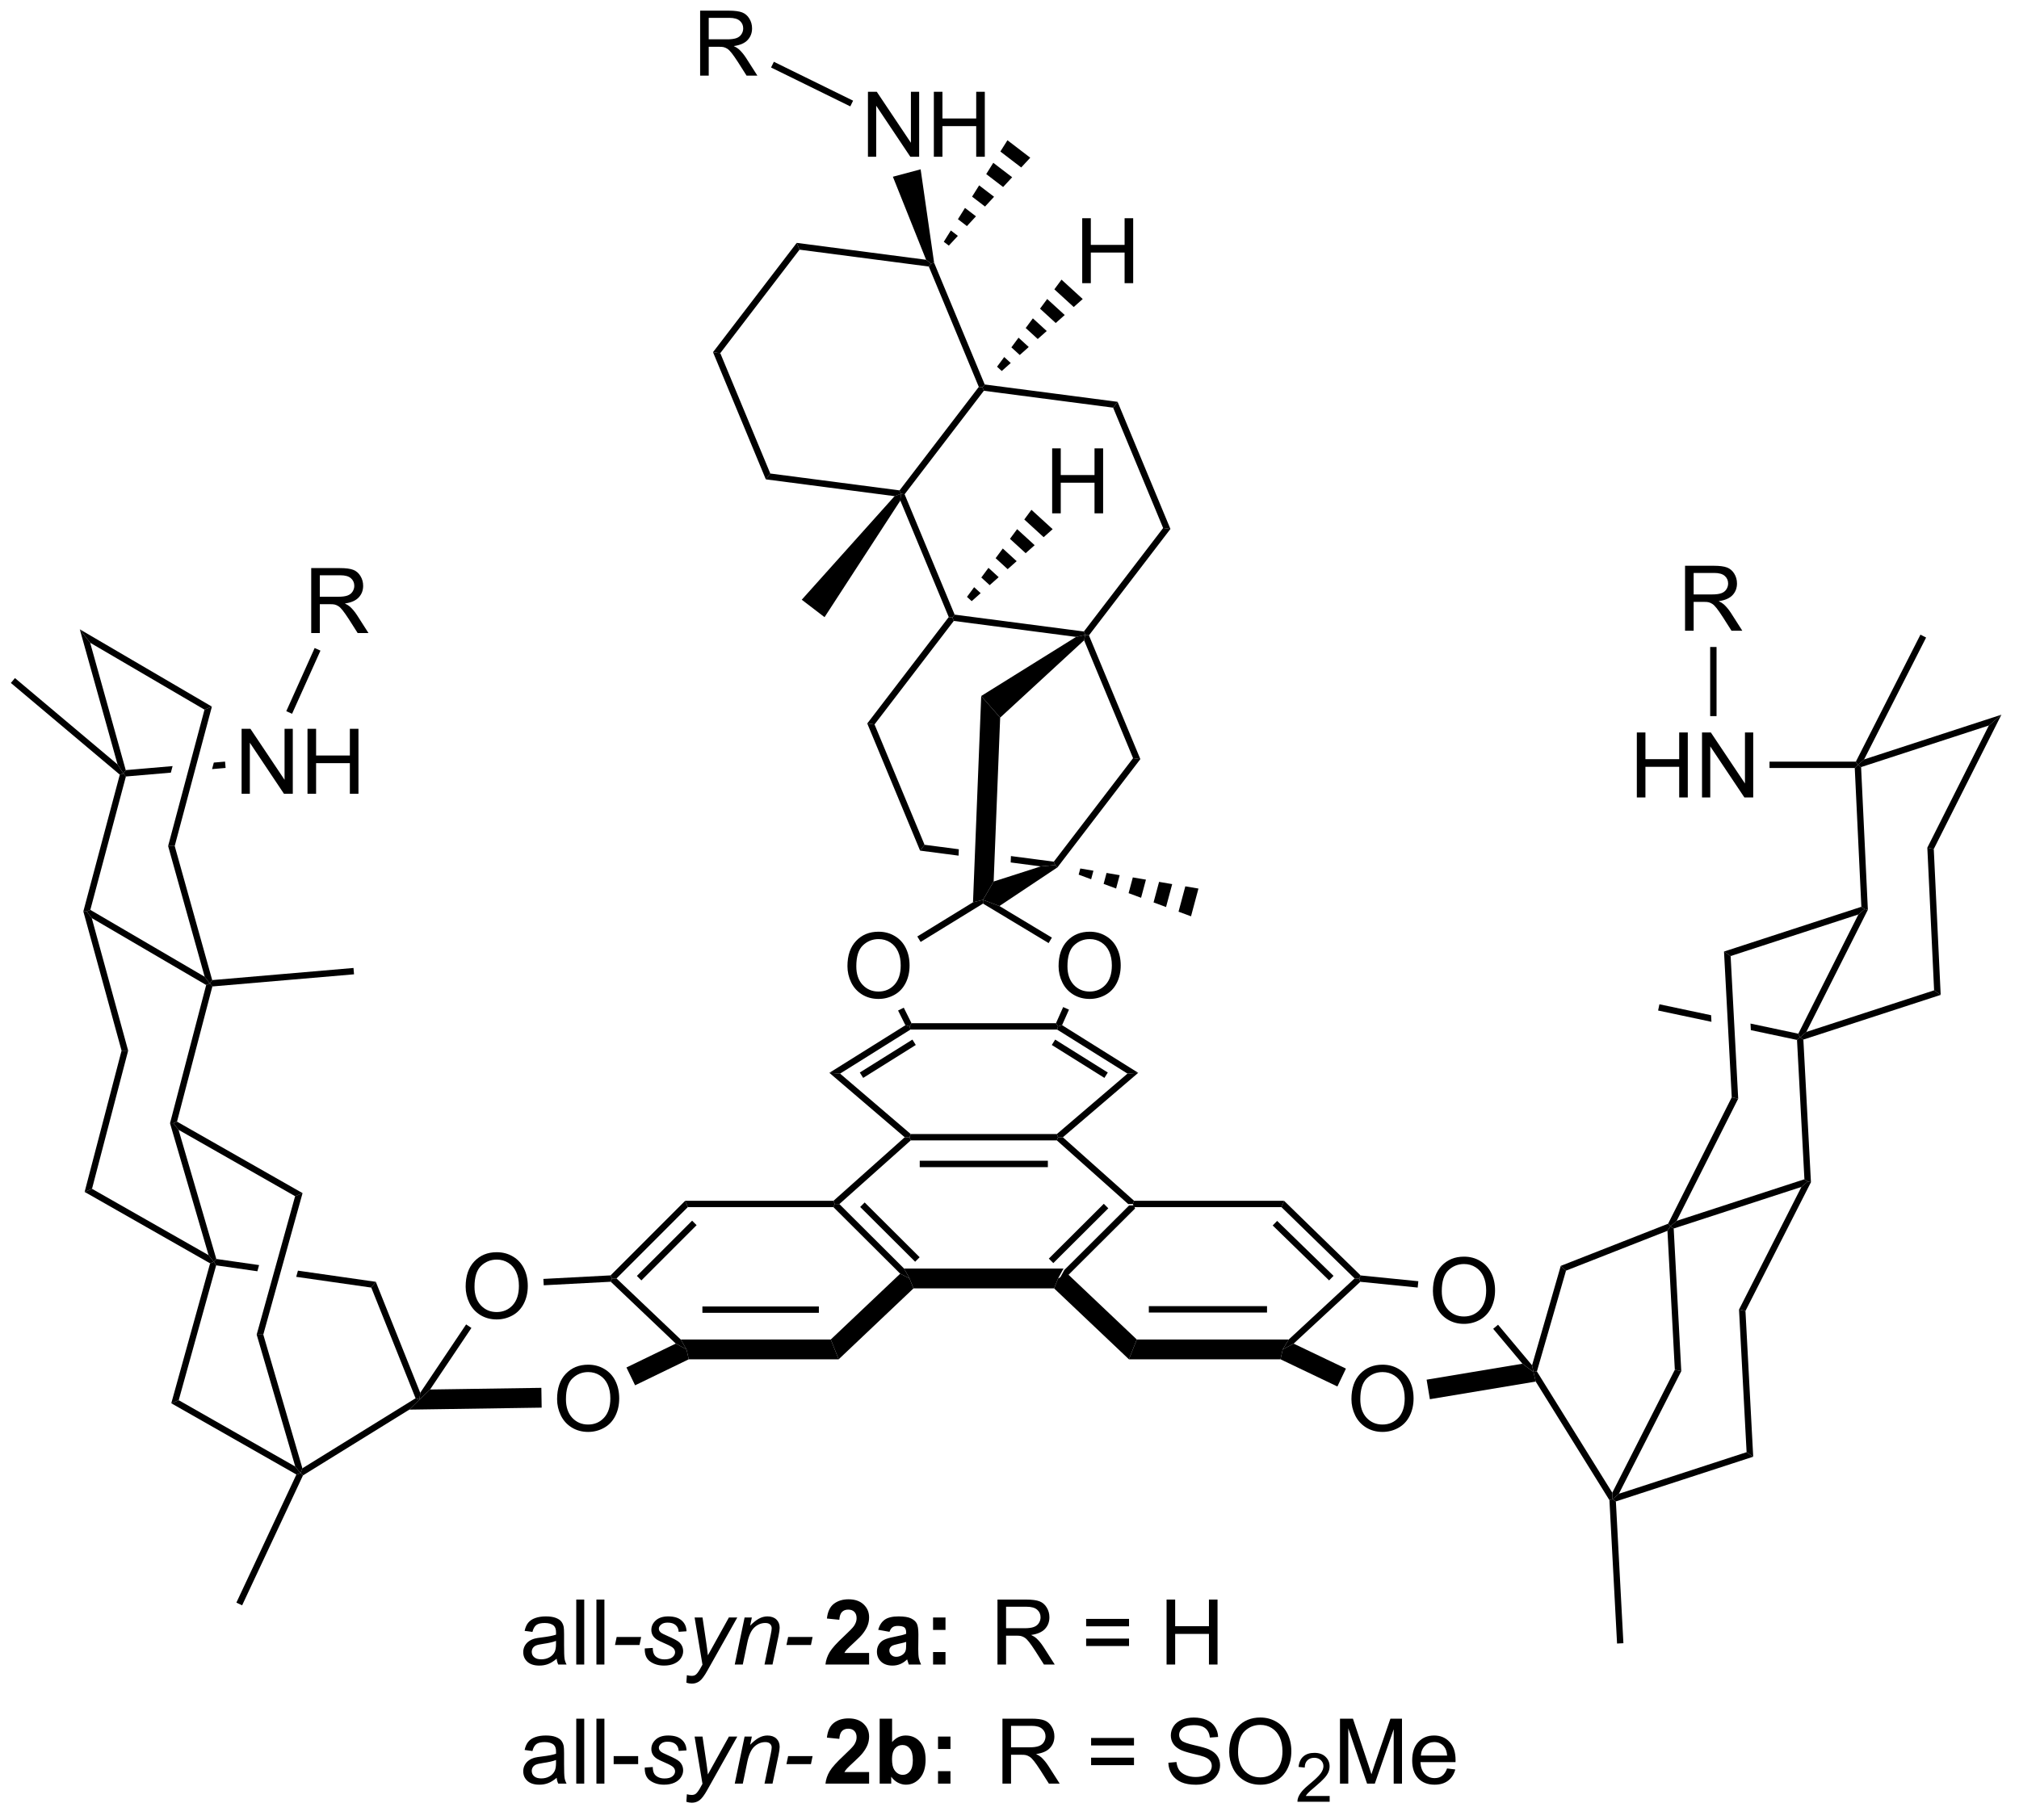 <?xml version="1.0" encoding="UTF-8"?>
<!DOCTYPE svg PUBLIC '-//W3C//DTD SVG 1.0//EN'
          'http://www.w3.org/TR/2001/REC-SVG-20010904/DTD/svg10.dtd'>
<svg stroke-dasharray="none" shape-rendering="auto" xmlns="http://www.w3.org/2000/svg" font-family="'Dialog'" text-rendering="auto" width="244" fill-opacity="1" color-interpolation="auto" color-rendering="auto" preserveAspectRatio="xMidYMid meet" font-size="12px" viewBox="0 0 244 220" fill="black" xmlns:xlink="http://www.w3.org/1999/xlink" stroke="black" image-rendering="auto" stroke-miterlimit="10" stroke-linecap="square" stroke-linejoin="miter" font-style="normal" stroke-width="1" height="220" stroke-dashoffset="0" font-weight="normal" stroke-opacity="1"
><!--Generated by the Batik Graphics2D SVG Generator--><defs id="genericDefs"
  /><g
  ><defs id="defs1"
    ><clipPath clipPathUnits="userSpaceOnUse" id="clipPath1"
      ><path d="M0.796 1.746 L183.279 1.746 L183.279 166.26 L0.796 166.26 L0.796 1.746 Z"
      /></clipPath
      ><clipPath clipPathUnits="userSpaceOnUse" id="clipPath2"
      ><path d="M44.002 90.529 L44.002 250.469 L221.411 250.469 L221.411 90.529 Z"
      /></clipPath
    ></defs
    ><g transform="scale(1.333,1.333) translate(-0.796,-1.746) matrix(1.029,0,0,1.029,-44.465,-91.372)"
    ><path d="M138.106 202.855 L137.284 203.278 L137.762 202.405 L143.469 196.718 L143.878 196.707 L143.994 196.987 ZM136.789 201.801 L141.635 196.973 L141.238 196.575 L136.393 201.404 Z" stroke="none" clip-path="url(#clipPath2)"
    /></g
    ><g transform="matrix(1.371,0,0,1.371,-60.348,-124.158)"
    ><path d="M143.985 196.426 L143.878 196.707 L143.469 196.718 L137.177 191.103 L137.284 190.822 L137.71 190.827 Z" stroke="none" clip-path="url(#clipPath2)"
    /></g
    ><g transform="matrix(1.371,0,0,1.371,-60.348,-124.158)"
    ><path d="M137.18 190.542 L137.284 190.822 L137.177 191.103 L124.299 191.103 L124.192 190.822 L124.296 190.542 ZM136.385 192.898 L125.091 192.898 L125.091 193.459 L136.385 193.459 Z" stroke="none" clip-path="url(#clipPath2)"
    /></g
    ><g transform="matrix(1.371,0,0,1.371,-60.348,-124.158)"
    ><path d="M123.766 190.827 L124.192 190.822 L124.299 191.103 L118.007 196.718 L117.598 196.707 L117.491 196.426 Z" stroke="none" clip-path="url(#clipPath2)"
    /></g
    ><g transform="matrix(1.371,0,0,1.371,-60.348,-124.158)"
    ><path d="M117.482 196.987 L117.598 196.707 L118.007 196.718 L123.713 202.405 L124.192 203.278 L123.37 202.855 ZM119.841 196.973 L124.686 201.801 L125.083 201.404 L120.237 196.575 Z" stroke="none" clip-path="url(#clipPath2)"
    /></g
    ><g transform="matrix(1.371,0,0,1.371,-60.348,-124.158)"
    ><path d="M137.762 202.405 L137.284 203.278 L136.935 204.151 L124.54 204.151 L124.192 203.278 L123.713 202.405 Z" stroke="none" clip-path="url(#clipPath2)"
    /></g
    ><g transform="matrix(1.371,0,0,1.371,-60.348,-124.158)"
    ><path d="M117.491 196.426 L117.598 196.707 L117.482 196.987 L104.647 196.987 L104.415 196.426 Z" stroke="none" clip-path="url(#clipPath2)"
    /></g
    ><g transform="matrix(1.371,0,0,1.371,-60.348,-124.158)"
    ><path d="M104.415 196.426 L104.647 196.987 L98.363 203.273 L97.962 203.278 L97.839 203.004 ZM105.026 198.181 L100.158 203.05 L100.555 203.447 L105.422 198.578 Z" stroke="none" clip-path="url(#clipPath2)"
    /></g
    ><g transform="matrix(1.371,0,0,1.371,-60.348,-124.158)"
    ><path d="M97.856 203.565 L97.962 203.278 L98.363 203.273 L104.021 208.656 L104.531 209.529 L103.586 209.017 Z" stroke="none" clip-path="url(#clipPath2)"
    /></g
    ><g transform="matrix(1.371,0,0,1.371,-60.348,-124.158)"
    ><path d="M104.731 210.402 L104.531 209.529 L104.021 208.656 L117.25 208.656 L117.946 210.402 ZM105.933 206.304 L116.2 206.304 L116.2 205.743 L105.933 205.743 Z" stroke="none" clip-path="url(#clipPath2)"
    /></g
    ><g transform="matrix(1.371,0,0,1.371,-60.348,-124.158)"
    ><path d="M123.37 202.855 L124.192 203.278 L124.54 204.151 L117.946 210.402 L117.25 208.656 Z" stroke="none" clip-path="url(#clipPath2)"
    /></g
    ><g transform="matrix(1.371,0,0,1.371,-60.348,-124.158)"
    ><path d="M137.71 190.827 L137.284 190.822 L137.18 190.542 L143.405 185.215 L144.351 185.145 Z" stroke="none" clip-path="url(#clipPath2)"
    /></g
    ><g transform="matrix(1.371,0,0,1.371,-60.348,-124.158)"
    ><path d="M144.351 185.145 L143.405 185.215 L137.203 181.333 L137.284 181.053 L137.639 180.944 ZM141.668 185.118 L137.03 182.215 L136.733 182.691 L141.37 185.593 Z" stroke="none" clip-path="url(#clipPath2)"
    /></g
    ><g transform="matrix(1.371,0,0,1.371,-60.348,-124.158)"
    ><path d="M137.101 180.772 L137.284 181.053 L137.203 181.333 L124.273 181.333 L124.192 181.053 L124.366 180.772 Z" stroke="none" clip-path="url(#clipPath2)"
    /></g
    ><g transform="matrix(1.371,0,0,1.371,-60.348,-124.158)"
    ><path d="M123.827 180.95 L124.192 181.053 L124.273 181.333 L118.07 185.215 L117.125 185.145 ZM124.445 182.215 L119.808 185.118 L120.106 185.593 L124.743 182.691 Z" stroke="none" clip-path="url(#clipPath2)"
    /></g
    ><g transform="matrix(1.371,0,0,1.371,-60.348,-124.158)"
    ><path d="M124.296 190.542 L124.192 190.822 L123.766 190.827 L117.125 185.145 L118.07 185.215 Z" stroke="none" clip-path="url(#clipPath2)"
    /></g
    ><g transform="matrix(1.371,0,0,1.371,-60.348,-124.158)"
    ><path d="M136.935 204.151 L137.284 203.278 L138.106 202.855 L144.226 208.656 L143.53 210.402 Z" stroke="none" clip-path="url(#clipPath2)"
    /></g
    ><g transform="matrix(1.371,0,0,1.371,-60.348,-124.158)"
    ><path d="M143.53 210.402 L144.226 208.656 L157.618 208.656 L157.089 209.529 L156.892 210.402 ZM145.286 206.278 L155.704 206.278 L155.704 205.717 L145.286 205.717 Z" stroke="none" clip-path="url(#clipPath2)"
    /></g
    ><g transform="matrix(1.371,0,0,1.371,-60.348,-124.158)"
    ><path d="M158.05 209.021 L157.089 209.529 L157.618 208.656 L163.424 203.273 L163.831 203.278 L163.929 203.57 Z" stroke="none" clip-path="url(#clipPath2)"
    /></g
    ><g transform="matrix(1.371,0,0,1.371,-60.348,-124.158)"
    ><path d="M163.956 203.009 L163.831 203.278 L163.424 203.273 L156.975 196.987 L157.204 196.426 ZM161.567 203.046 L156.596 198.2 L156.204 198.602 L161.176 203.448 Z" stroke="none" clip-path="url(#clipPath2)"
    /></g
    ><g transform="matrix(1.371,0,0,1.371,-60.348,-124.158)"
    ><path d="M143.994 196.987 L143.878 196.707 L143.985 196.426 L157.204 196.426 L156.975 196.987 Z" stroke="none" clip-path="url(#clipPath2)"
    /></g
    ><g transform="matrix(1.371,0,0,1.371,-60.348,-124.158)"
    ><path d="M118.719 175.743 Q118.719 174.316 119.485 173.512 Q120.25 172.704 121.461 172.704 Q122.253 172.704 122.888 173.084 Q123.526 173.462 123.86 174.139 Q124.195 174.816 124.195 175.676 Q124.195 176.548 123.844 177.236 Q123.492 177.923 122.847 178.277 Q122.203 178.631 121.456 178.631 Q120.649 178.631 120.011 178.241 Q119.375 177.847 119.047 177.173 Q118.719 176.496 118.719 175.743 ZM119.5 175.754 Q119.5 176.79 120.055 177.387 Q120.612 177.98 121.453 177.98 Q122.308 177.98 122.86 177.379 Q123.414 176.777 123.414 175.673 Q123.414 174.972 123.177 174.452 Q122.94 173.931 122.485 173.644 Q122.031 173.355 121.464 173.355 Q120.659 173.355 120.078 173.91 Q119.5 174.462 119.5 175.754 Z" stroke="none" clip-path="url(#clipPath2)"
    /></g
    ><g transform="matrix(1.371,0,0,1.371,-60.348,-124.158)"
    ><path d="M137.33 175.743 Q137.33 174.316 138.096 173.512 Q138.862 172.704 140.073 172.704 Q140.864 172.704 141.5 173.084 Q142.138 173.462 142.471 174.139 Q142.807 174.816 142.807 175.676 Q142.807 176.548 142.455 177.236 Q142.104 177.923 141.458 178.277 Q140.815 178.631 140.067 178.631 Q139.26 178.631 138.622 178.241 Q137.987 177.847 137.659 177.173 Q137.33 176.496 137.33 175.743 ZM138.112 175.754 Q138.112 176.79 138.666 177.387 Q139.224 177.98 140.065 177.98 Q140.919 177.98 141.471 177.379 Q142.026 176.777 142.026 175.673 Q142.026 174.972 141.789 174.452 Q141.552 173.931 141.096 173.644 Q140.643 173.355 140.075 173.355 Q139.27 173.355 138.69 173.91 Q138.112 174.462 138.112 175.754 Z" stroke="none" clip-path="url(#clipPath2)"
    /></g
    ><g transform="matrix(1.371,0,0,1.371,-60.348,-124.158)"
    ><path d="M85.064 204 Q85.064 202.573 85.83 201.768 Q86.595 200.961 87.806 200.961 Q88.598 200.961 89.233 201.341 Q89.871 201.719 90.205 202.396 Q90.541 203.073 90.541 203.933 Q90.541 204.805 90.189 205.492 Q89.838 206.18 89.192 206.534 Q88.548 206.888 87.801 206.888 Q86.994 206.888 86.356 206.498 Q85.72 206.104 85.392 205.43 Q85.064 204.753 85.064 204 ZM85.845 204.011 Q85.845 205.047 86.4 205.643 Q86.957 206.237 87.798 206.237 Q88.653 206.237 89.205 205.636 Q89.759 205.034 89.759 203.93 Q89.759 203.229 89.522 202.709 Q89.285 202.188 88.83 201.901 Q88.376 201.612 87.809 201.612 Q87.004 201.612 86.423 202.167 Q85.845 202.719 85.845 204.011 Z" stroke="none" clip-path="url(#clipPath2)"
    /></g
    ><g transform="matrix(1.371,0,0,1.371,-60.348,-124.158)"
    ><path d="M93.124 213.917 Q93.124 212.489 93.889 211.685 Q94.655 210.877 95.866 210.877 Q96.658 210.877 97.293 211.258 Q97.931 211.635 98.264 212.312 Q98.6 212.989 98.6 213.849 Q98.6 214.721 98.249 215.409 Q97.897 216.096 97.251 216.45 Q96.608 216.805 95.861 216.805 Q95.053 216.805 94.415 216.414 Q93.78 216.021 93.452 215.346 Q93.124 214.669 93.124 213.917 ZM93.905 213.927 Q93.905 214.963 94.46 215.56 Q95.017 216.154 95.858 216.154 Q96.712 216.154 97.264 215.552 Q97.819 214.95 97.819 213.846 Q97.819 213.146 97.582 212.625 Q97.345 212.104 96.889 211.818 Q96.436 211.529 95.869 211.529 Q95.064 211.529 94.483 212.083 Q93.905 212.635 93.905 213.927 Z" stroke="none" clip-path="url(#clipPath2)"
    /></g
    ><g transform="matrix(1.371,0,0,1.371,-60.348,-124.158)"
    ><path d="M97.839 203.004 L97.962 203.278 L97.856 203.565 L91.946 203.877 L91.916 203.316 Z" stroke="none" clip-path="url(#clipPath2)"
    /></g
    ><g transform="matrix(1.371,0,0,1.371,-60.348,-124.158)"
    ><path d="M103.586 209.017 L104.531 209.529 L104.731 210.402 L100 212.695 L99.238 211.124 Z" stroke="none" clip-path="url(#clipPath2)"
    /></g
    ><g transform="matrix(1.371,0,0,1.371,-60.348,-124.158)"
    ><path d="M163.145 213.917 Q163.145 212.489 163.911 211.685 Q164.676 210.877 165.887 210.877 Q166.679 210.877 167.314 211.258 Q167.952 211.635 168.286 212.312 Q168.622 212.989 168.622 213.849 Q168.622 214.721 168.27 215.409 Q167.918 216.096 167.273 216.45 Q166.629 216.805 165.882 216.805 Q165.075 216.805 164.437 216.414 Q163.801 216.021 163.473 215.346 Q163.145 214.669 163.145 213.917 ZM163.926 213.927 Q163.926 214.963 164.481 215.56 Q165.038 216.154 165.879 216.154 Q166.734 216.154 167.286 215.552 Q167.84 214.95 167.84 213.846 Q167.84 213.146 167.603 212.625 Q167.366 212.104 166.911 211.818 Q166.458 211.529 165.89 211.529 Q165.085 211.529 164.504 212.083 Q163.926 212.635 163.926 213.927 Z" stroke="none" clip-path="url(#clipPath2)"
    /></g
    ><g transform="matrix(1.371,0,0,1.371,-60.348,-124.158)"
    ><path d="M170.327 204.391 Q170.327 202.964 171.093 202.16 Q171.858 201.352 173.069 201.352 Q173.861 201.352 174.496 201.733 Q175.134 202.11 175.468 202.787 Q175.804 203.464 175.804 204.324 Q175.804 205.196 175.452 205.884 Q175.1 206.571 174.455 206.925 Q173.811 207.279 173.064 207.279 Q172.257 207.279 171.619 206.889 Q170.983 206.496 170.655 205.821 Q170.327 205.144 170.327 204.391 ZM171.108 204.402 Q171.108 205.438 171.663 206.035 Q172.22 206.628 173.061 206.628 Q173.916 206.628 174.468 206.027 Q175.022 205.425 175.022 204.321 Q175.022 203.621 174.785 203.1 Q174.548 202.579 174.093 202.292 Q173.639 202.003 173.072 202.003 Q172.267 202.003 171.686 202.558 Q171.108 203.11 171.108 204.402 Z" stroke="none" clip-path="url(#clipPath2)"
    /></g
    ><g transform="matrix(1.371,0,0,1.371,-60.348,-124.158)"
    ><path d="M156.892 210.402 L157.089 209.529 L158.05 209.021 L162.66 211.223 L161.907 212.799 Z" stroke="none" clip-path="url(#clipPath2)"
    /></g
    ><g transform="matrix(1.371,0,0,1.371,-60.348,-124.158)"
    ><path d="M163.929 203.57 L163.831 203.278 L163.956 203.009 L169.042 203.519 L168.986 204.078 Z" stroke="none" clip-path="url(#clipPath2)"
    /></g
    ><g transform="matrix(1.371,0,0,1.371,-60.348,-124.158)"
    ><path d="M124.366 180.772 L124.192 181.053 L123.827 180.95 L123.182 179.653 L123.684 179.403 Z" stroke="none" clip-path="url(#clipPath2)"
    /></g
    ><g transform="matrix(1.371,0,0,1.371,-60.348,-124.158)"
    ><path d="M137.639 180.944 L137.284 181.053 L137.101 180.772 L137.734 179.348 L138.247 179.576 Z" stroke="none" clip-path="url(#clipPath2)"
    /></g
    ><g transform="matrix(1.371,0,0,1.371,-60.348,-124.158)"
    ><path d="M190.294 179.102 L190.177 179.652 L194.88 180.648 L194.849 180.067 L194.849 180.067 L190.294 179.102 ZM198.322 180.803 L198.353 181.383 L202.422 182.245 L202.691 182.015 L202.537 181.696 L198.322 180.803 Z" stroke="none" clip-path="url(#clipPath2)"
    /></g
    ><g transform="matrix(1.371,0,0,1.371,-60.348,-124.158)"
    ><path d="M220.439 153.572 L219.332 154.523 L208.07 158.191 L207.78 157.991 L208.337 157.514 Z" stroke="none" clip-path="url(#clipPath2)"
    /></g
    ><g transform="matrix(1.371,0,0,1.371,-60.348,-124.158)"
    ><path d="M207.512 158.271 L207.78 157.991 L208.07 158.191 L208.668 170.769 L208.384 170.708 L208.094 170.508 Z" stroke="none" clip-path="url(#clipPath2)"
    /></g
    ><g transform="matrix(1.371,0,0,1.371,-60.348,-124.158)"
    ><path d="M207.831 171.184 L208.384 170.708 L208.668 170.769 L203.244 181.54 L202.691 182.015 L202.537 181.696 Z" stroke="none" clip-path="url(#clipPath2)"
    /></g
    ><g transform="matrix(1.371,0,0,1.371,-60.348,-124.158)"
    ><path d="M202.982 182.215 L202.691 182.015 L203.244 181.54 L214.506 177.873 L215.087 178.274 Z" stroke="none" clip-path="url(#clipPath2)"
    /></g
    ><g transform="matrix(1.371,0,0,1.371,-60.348,-124.158)"
    ><path d="M215.087 178.274 L214.506 177.873 L213.909 165.295 L214.477 165.416 Z" stroke="none" clip-path="url(#clipPath2)"
    /></g
    ><g transform="matrix(1.371,0,0,1.371,-60.348,-124.158)"
    ><path d="M214.477 165.416 L213.909 165.295 L219.332 154.523 L220.439 153.572 Z" stroke="none" clip-path="url(#clipPath2)"
    /></g
    ><g transform="matrix(1.371,0,0,1.371,-60.348,-124.158)"
    ><path d="M208.094 170.508 L208.384 170.708 L207.831 171.184 L196.57 174.851 L195.987 174.451 Z" stroke="none" clip-path="url(#clipPath2)"
    /></g
    ><g transform="matrix(1.371,0,0,1.371,-60.348,-124.158)"
    ><path d="M202.422 182.245 L202.691 182.015 L202.982 182.215 L203.65 194.789 L203.366 194.729 L203.074 194.529 Z" stroke="none" clip-path="url(#clipPath2)"
    /></g
    ><g transform="matrix(1.371,0,0,1.371,-60.348,-124.158)"
    ><path d="M195.987 174.451 L196.57 174.851 L197.238 187.424 L196.669 187.305 Z" stroke="none" clip-path="url(#clipPath2)"
    /></g
    ><g transform="matrix(1.371,0,0,1.371,-60.348,-124.158)"
    ><path d="M203.074 194.529 L203.366 194.729 L202.809 195.206 L191.552 198.872 L191.26 198.672 L191.814 198.196 Z" stroke="none" clip-path="url(#clipPath2)"
    /></g
    ><g transform="matrix(1.371,0,0,1.371,-60.348,-124.158)"
    ><path d="M196.669 187.305 L197.238 187.424 L191.814 198.196 L191.26 198.672 L191.058 198.45 Z" stroke="none" clip-path="url(#clipPath2)"
    /></g
    ><g transform="matrix(1.371,0,0,1.371,-60.348,-124.158)"
    ><path d="M202.809 195.206 L203.366 194.729 L203.65 194.789 L197.878 206.137 L197.31 206.017 Z" stroke="none" clip-path="url(#clipPath2)"
    /></g
    ><g transform="matrix(1.371,0,0,1.371,-60.348,-124.158)"
    ><path d="M191.001 199.075 L191.26 198.672 L191.552 198.872 L192.22 211.446 L191.651 211.325 Z" stroke="none" clip-path="url(#clipPath2)"
    /></g
    ><g transform="matrix(1.371,0,0,1.371,-60.348,-124.158)"
    ><path d="M197.31 206.017 L197.878 206.137 L198.561 218.991 L197.978 218.591 Z" stroke="none" clip-path="url(#clipPath2)"
    /></g
    ><g transform="matrix(1.371,0,0,1.371,-60.348,-124.158)"
    ><path d="M197.978 218.591 L198.561 218.991 L186.455 222.934 L186.163 222.734 L186.721 222.257 Z" stroke="none" clip-path="url(#clipPath2)"
    /></g
    ><g transform="matrix(1.371,0,0,1.371,-60.348,-124.158)"
    ><path d="M191.651 211.325 L192.22 211.446 L186.721 222.257 L186.163 222.734 L186.139 222.163 Z" stroke="none" clip-path="url(#clipPath2)"
    /></g
    ><g transform="matrix(1.371,0,0,1.371,-60.348,-124.158)"
    ><path d="M191.058 198.45 L191.26 198.672 L191.001 199.075 L182.06 202.586 L181.597 202.165 Z" stroke="none" clip-path="url(#clipPath2)"
    /></g
    ><g transform="matrix(1.371,0,0,1.371,-60.348,-124.158)"
    ><path d="M181.597 202.165 L182.06 202.586 L179.494 211.473 L179.19 211.515 L179.067 210.931 Z" stroke="none" clip-path="url(#clipPath2)"
    /></g
    ><g transform="matrix(1.371,0,0,1.371,-60.348,-124.158)"
    ><path d="M186.139 222.163 L186.163 222.734 L185.887 222.821 L179.389 212.367 L179.19 211.515 L179.494 211.473 Z" stroke="none" clip-path="url(#clipPath2)"
    /></g
    ><g transform="matrix(1.371,0,0,1.371,-60.348,-124.158)"
    ><path d="M185.887 222.821 L186.163 222.734 L186.455 222.934 L187.119 235.433 L186.559 235.462 Z" stroke="none" clip-path="url(#clipPath2)"
    /></g
    ><g transform="matrix(1.371,0,0,1.371,-60.348,-124.158)"
    ><path d="M208.337 157.514 L207.78 157.991 L207.608 157.71 L213.302 146.515 L213.802 146.77 Z" stroke="none" clip-path="url(#clipPath2)"
    /></g
    ><g transform="matrix(1.371,0,0,1.371,-60.348,-124.158)"
    ><path d="M179.067 210.931 L179.19 211.515 L178.218 210.792 L175.639 207.715 L176.069 207.354 Z" stroke="none" clip-path="url(#clipPath2)"
    /></g
    ><g transform="matrix(1.371,0,0,1.371,-60.348,-124.158)"
    ><path d="M170.059 213.921 L169.772 212.198 L178.218 210.792 L179.19 211.515 L179.389 212.367 Z" stroke="none" clip-path="url(#clipPath2)"
    /></g
    ><g transform="matrix(1.371,0,0,1.371,-60.348,-124.158)"
    ><path d="M85.106 207.327 L85.572 207.639 L81.93 213.065 L80.997 213.952 L81.06 213.355 Z" stroke="none" clip-path="url(#clipPath2)"
    /></g
    ><g transform="matrix(1.371,0,0,1.371,-60.348,-124.158)"
    ><path d="M91.738 212.919 L91.764 214.665 L80.098 214.839 L80.997 213.952 L81.93 213.065 Z" stroke="none" clip-path="url(#clipPath2)"
    /></g
    ><g transform="matrix(1.371,0,0,1.371,-60.348,-124.158)"
    ><path d="M188.302 160.866 L188.302 155.139 L189.06 155.139 L189.06 157.491 L192.036 157.491 L192.036 155.139 L192.794 155.139 L192.794 160.866 L192.036 160.866 L192.036 158.165 L189.06 158.165 L189.06 160.866 L188.302 160.866 ZM194.048 160.866 L194.048 155.139 L194.827 155.139 L197.834 159.634 L197.834 155.139 L198.561 155.139 L198.561 160.866 L197.782 160.866 L194.775 156.366 L194.775 160.866 L194.048 160.866 Z" stroke="none" clip-path="url(#clipPath2)"
    /></g
    ><g transform="matrix(1.371,0,0,1.371,-60.348,-124.158)"
    ><path d="M207.608 157.71 L207.78 157.991 L207.512 158.271 L199.998 158.271 L199.998 157.71 Z" stroke="none" clip-path="url(#clipPath2)"
    /></g
    ><g transform="matrix(1.371,0,0,1.371,-60.348,-124.158)"
    ><path d="M59.115 214.28 L59.772 214.009 L70.044 219.857 L70.508 220.444 L70.144 220.56 Z" stroke="none" clip-path="url(#clipPath2)"
    /></g
    ><g transform="matrix(1.371,0,0,1.371,-60.348,-124.158)"
    ><path d="M70.674 220.011 L70.508 220.444 L70.044 219.857 L66.643 208.225 L67.227 208.221 Z" stroke="none" clip-path="url(#clipPath2)"
    /></g
    ><g transform="matrix(1.371,0,0,1.371,-60.348,-124.158)"
    ><path d="M70.688 195.751 L70.031 196.022 L59.759 190.173 L59.295 189.586 L59.621 189.449 Z" stroke="none" clip-path="url(#clipPath2)"
    /></g
    ><g transform="matrix(1.371,0,0,1.371,-60.348,-124.158)"
    ><path d="M59.004 189.59 L59.295 189.586 L59.759 190.173 L63.085 201.555 L62.867 201.807 L62.403 201.22 Z" stroke="none" clip-path="url(#clipPath2)"
    /></g
    ><g transform="matrix(1.371,0,0,1.371,-60.348,-124.158)"
    ><path d="M62.538 201.943 L62.867 201.807 L63.071 202.12 L59.772 214.009 L59.115 214.28 Z" stroke="none" clip-path="url(#clipPath2)"
    /></g
    ><g transform="matrix(1.371,0,0,1.371,-60.348,-124.158)"
    ><path d="M59.621 189.449 L59.295 189.586 L59.004 189.59 L62.191 177.403 L62.516 177.268 L62.738 177.531 Z" stroke="none" clip-path="url(#clipPath2)"
    /></g
    ><g transform="matrix(1.371,0,0,1.371,-60.348,-124.158)"
    ><path d="M62.403 201.22 L62.867 201.807 L62.538 201.943 L51.477 195.645 L52.129 195.371 Z" stroke="none" clip-path="url(#clipPath2)"
    /></g
    ><g transform="matrix(1.371,0,0,1.371,-60.348,-124.158)"
    ><path d="M52.129 195.371 L51.477 195.645 L54.733 183.192 L55.314 183.189 Z" stroke="none" clip-path="url(#clipPath2)"
    /></g
    ><g transform="matrix(1.371,0,0,1.371,-60.348,-124.158)"
    ><path d="M55.314 183.189 L54.733 183.192 L51.364 170.914 L51.654 170.913 L52.107 171.503 Z" stroke="none" clip-path="url(#clipPath2)"
    /></g
    ><g transform="matrix(1.371,0,0,1.371,-60.348,-124.158)"
    ><path d="M52.107 171.503 L51.654 170.913 L51.98 170.779 L62.059 176.676 L62.516 177.268 L62.191 177.403 Z" stroke="none" clip-path="url(#clipPath2)"
    /></g
    ><g transform="matrix(1.371,0,0,1.371,-60.348,-124.158)"
    ><path d="M62.724 176.969 L62.516 177.268 L62.059 176.676 L58.837 165.15 L59.419 165.146 Z" stroke="none" clip-path="url(#clipPath2)"
    /></g
    ><g transform="matrix(1.371,0,0,1.371,-60.348,-124.158)"
    ><path d="M62.696 152.859 L62.044 153.127 L51.965 147.228 L51.051 146.043 Z" stroke="none" clip-path="url(#clipPath2)"
    /></g
    ><g transform="matrix(1.371,0,0,1.371,-60.348,-124.158)"
    ><path d="M51.051 146.043 L51.965 147.228 L55.102 158.458 L54.895 158.757 L54.38 157.957 Z" stroke="none" clip-path="url(#clipPath2)"
    /></g
    ><g transform="matrix(1.371,0,0,1.371,-60.348,-124.158)"
    ><path d="M54.578 158.857 L54.895 158.757 L55.115 159.02 L51.98 170.779 L51.654 170.913 L51.364 170.914 Z" stroke="none" clip-path="url(#clipPath2)"
    /></g
    ><g transform="matrix(1.371,0,0,1.371,-60.348,-124.158)"
    ><path d="M70.144 220.56 L70.508 220.444 L70.726 220.638 L65.362 232.093 L64.854 231.855 Z" stroke="none" clip-path="url(#clipPath2)"
    /></g
    ><g transform="matrix(1.371,0,0,1.371,-60.348,-124.158)"
    ><path d="M63.085 201.555 L62.867 201.807 L63.071 202.12 L66.705 202.641 L66.705 202.641 L66.856 202.096 L66.856 202.096 L63.085 201.555 ZM70.28 202.587 L70.128 203.132 L70.128 203.132 L76.745 204.08 L77.146 203.571 L70.28 202.587 Z" stroke="none" clip-path="url(#clipPath2)"
    /></g
    ><g transform="matrix(1.371,0,0,1.371,-60.348,-124.158)"
    ><path d="M67.227 208.221 L66.643 208.225 L70.031 196.022 L70.688 195.751 Z" stroke="none" clip-path="url(#clipPath2)"
    /></g
    ><g transform="matrix(1.371,0,0,1.371,-60.348,-124.158)"
    ><path d="M62.738 177.531 L62.516 177.268 L62.724 176.969 L75.177 175.9 L75.225 176.46 Z" stroke="none" clip-path="url(#clipPath2)"
    /></g
    ><g transform="matrix(1.371,0,0,1.371,-60.348,-124.158)"
    ><path d="M54.38 157.957 L54.895 158.757 L54.578 158.857 L44.975 150.772 L45.336 150.343 Z" stroke="none" clip-path="url(#clipPath2)"
    /></g
    ><g transform="matrix(1.371,0,0,1.371,-60.348,-124.158)"
    ><path d="M65.314 160.544 L65.314 154.817 L66.093 154.817 L69.101 159.312 L69.101 154.817 L69.827 154.817 L69.827 160.544 L69.049 160.544 L66.041 156.044 L66.041 160.544 L65.314 160.544 ZM71.123 160.544 L71.123 154.817 L71.881 154.817 L71.881 157.169 L74.857 157.169 L74.857 154.817 L75.615 154.817 L75.615 160.544 L74.857 160.544 L74.857 157.843 L71.881 157.843 L71.881 160.544 L71.123 160.544 Z" stroke="none" clip-path="url(#clipPath2)"
    /></g
    ><g transform="matrix(1.371,0,0,1.371,-60.348,-124.158)"
    ><path d="M63.856 157.707 L62.865 157.792 L62.865 157.792 L62.711 158.368 L62.711 158.368 L63.904 158.266 L63.856 157.707 ZM59.232 158.103 L55.102 158.458 L54.895 158.757 L55.115 159.02 L59.078 158.68 L59.078 158.68 L59.232 158.103 Z" stroke="none" clip-path="url(#clipPath2)"
    /></g
    ><g transform="matrix(1.371,0,0,1.371,-60.348,-124.158)"
    ><path d="M59.419 165.146 L58.837 165.15 L62.044 153.127 L62.696 152.859 Z" stroke="none" clip-path="url(#clipPath2)"
    /></g
    ><g transform="matrix(1.371,0,0,1.371,-60.348,-124.158)"
    ><path d="M76.745 204.08 L77.146 203.571 L81.06 213.355 L80.997 213.952 L80.649 213.838 Z" stroke="none" clip-path="url(#clipPath2)"
    /></g
    ><g transform="matrix(1.371,0,0,1.371,-60.348,-124.158)"
    ><path d="M70.726 220.638 L70.508 220.444 L70.674 220.011 L80.649 213.838 L80.997 213.952 L80.098 214.839 Z" stroke="none" clip-path="url(#clipPath2)"
    /></g
    ><g transform="matrix(1.371,0,0,1.371,-60.348,-124.158)"
    ><path d="M120.465 154.345 L121.107 154.428 L125.515 165.04 L125.121 165.555 Z" stroke="none" clip-path="url(#clipPath2)"
    /></g
    ><g transform="matrix(1.371,0,0,1.371,-60.348,-124.158)"
    ><path d="M125.515 165.04 L125.121 165.555 L128.514 165.998 L128.514 165.998 L128.536 165.435 L128.536 165.435 L125.515 165.04 ZM133.131 166.035 L133.108 166.598 L133.108 166.598 L135.761 166.945 L137.034 166.828 L136.91 166.529 L133.131 166.035 Z" stroke="none" clip-path="url(#clipPath2)"
    /></g
    ><g transform="matrix(1.371,0,0,1.371,-60.348,-124.158)"
    ><path d="M137.233 167.029 L137.034 166.828 L136.91 166.529 L143.896 157.405 L144.538 157.489 Z" stroke="none" clip-path="url(#clipPath2)"
    /></g
    ><g transform="matrix(1.371,0,0,1.371,-60.348,-124.158)"
    ><path d="M144.538 157.489 L143.896 157.405 L139.579 147.013 L139.685 146.536 L140.006 146.578 Z" stroke="none" clip-path="url(#clipPath2)"
    /></g
    ><g transform="matrix(1.371,0,0,1.371,-60.348,-124.158)"
    ><path d="M139.56 146.237 L139.685 146.536 L138.872 146.713 L128.093 145.305 L127.969 145.006 L128.166 144.748 Z" stroke="none" clip-path="url(#clipPath2)"
    /></g
    ><g transform="matrix(1.371,0,0,1.371,-60.348,-124.158)"
    ><path d="M127.648 144.964 L127.969 145.006 L128.093 145.305 L121.107 154.428 L120.465 154.345 Z" stroke="none" clip-path="url(#clipPath2)"
    /></g
    ><g transform="matrix(1.371,0,0,1.371,-60.348,-124.158)"
    ><path d="M140.006 146.578 L139.685 146.536 L139.56 146.237 L146.546 137.113 L147.189 137.197 Z" stroke="none" clip-path="url(#clipPath2)"
    /></g
    ><g transform="matrix(1.371,0,0,1.371,-60.348,-124.158)"
    ><path d="M147.189 137.197 L146.546 137.113 L142.138 126.502 L142.532 125.987 Z" stroke="none" clip-path="url(#clipPath2)"
    /></g
    ><g transform="matrix(1.371,0,0,1.371,-60.348,-124.158)"
    ><path d="M142.532 125.987 L142.138 126.502 L130.744 125.013 L130.62 124.714 L130.817 124.457 Z" stroke="none" clip-path="url(#clipPath2)"
    /></g
    ><g transform="matrix(1.371,0,0,1.371,-60.348,-124.158)"
    ><path d="M130.298 124.672 L130.62 124.714 L130.744 125.013 L123.758 134.137 L123.437 134.095 L123.312 133.795 Z" stroke="none" clip-path="url(#clipPath2)"
    /></g
    ><g transform="matrix(1.371,0,0,1.371,-60.348,-124.158)"
    ><path d="M123.381 134.693 L123.437 134.095 L123.758 134.137 L128.166 144.748 L127.969 145.006 L127.648 144.964 Z" stroke="none" clip-path="url(#clipPath2)"
    /></g
    ><g transform="matrix(1.371,0,0,1.371,-60.348,-124.158)"
    ><path d="M130.817 124.457 L130.62 124.714 L130.298 124.672 L125.89 114.06 L126.087 113.803 L126.357 113.721 Z" stroke="none" clip-path="url(#clipPath2)"
    /></g
    ><g transform="matrix(1.371,0,0,1.371,-60.348,-124.158)"
    ><path d="M125.651 113.463 L126.087 113.803 L125.89 114.06 L114.496 112.572 L114.248 111.973 Z" stroke="none" clip-path="url(#clipPath2)"
    /></g
    ><g transform="matrix(1.371,0,0,1.371,-60.348,-124.158)"
    ><path d="M114.248 111.973 L114.496 112.572 L107.51 121.695 L106.868 121.611 Z" stroke="none" clip-path="url(#clipPath2)"
    /></g
    ><g transform="matrix(1.371,0,0,1.371,-60.348,-124.158)"
    ><path d="M106.868 121.611 L107.51 121.695 L111.918 132.307 L111.524 132.822 Z" stroke="none" clip-path="url(#clipPath2)"
    /></g
    ><g transform="matrix(1.371,0,0,1.371,-60.348,-124.158)"
    ><path d="M111.524 132.822 L111.918 132.307 L123.312 133.795 L123.437 134.095 L122.873 134.304 Z" stroke="none" clip-path="url(#clipPath2)"
    /></g
    ><g transform="matrix(1.371,0,0,1.371,-60.348,-124.158)"
    ><path d="M127.21 111.875 L127.834 110.88 L128.453 111.355 L127.656 112.216 ZM128.458 109.886 L129.081 108.891 L130.048 109.632 L129.251 110.493 ZM129.705 107.897 L130.328 106.903 L131.643 107.909 L130.846 108.771 ZM130.952 105.908 L131.575 104.914 L133.238 106.187 L132.441 107.048 ZM132.199 103.919 L132.823 102.925 L134.833 104.464 L134.035 105.325 Z" stroke="none" clip-path="url(#clipPath2)"
    /></g
    ><g transform="matrix(1.371,0,0,1.371,-60.348,-124.158)"
    ><path d="M122.873 134.304 L123.437 134.095 L123.381 134.693 L116.701 144.973 L114.691 143.434 Z" stroke="none" clip-path="url(#clipPath2)"
    /></g
    ><g transform="matrix(1.371,0,0,1.371,-60.348,-124.158)"
    ><path d="M139.245 167.13 L139.1 167.672 L140.2 168.08 L140.402 167.327 L139.245 167.13 ZM141.559 167.523 L141.301 168.488 L142.401 168.897 L142.716 167.72 L141.559 167.523 ZM143.874 167.917 L143.502 169.305 L144.602 169.713 L145.031 168.113 L143.874 167.917 ZM146.188 168.31 L145.702 170.121 L146.803 170.529 L147.345 168.507 L146.188 168.31 ZM148.502 168.703 L147.904 170.938 L149.004 171.346 L149.659 168.9 L148.502 168.703 Z" stroke="none" clip-path="url(#clipPath2)"
    /></g
    ><g transform="matrix(1.371,0,0,1.371,-60.348,-124.158)"
    ><path d="M135.761 166.945 L137.034 166.828 L137.233 167.029 L132.114 170.44 L130.668 169.897 L131.606 168.278 Z" stroke="none" clip-path="url(#clipPath2)"
    /></g
    ><g transform="matrix(1.371,0,0,1.371,-60.348,-124.158)"
    ><path d="M138.872 146.713 L139.685 146.536 L139.579 147.013 L132.181 153.83 L130.51 151.922 Z" stroke="none" clip-path="url(#clipPath2)"
    /></g
    ><g transform="matrix(1.371,0,0,1.371,-60.348,-124.158)"
    ><path d="M130.51 151.922 L132.181 153.83 L131.606 168.278 L130.668 169.897 L129.786 170.109 Z" stroke="none" clip-path="url(#clipPath2)"
    /></g
    ><g transform="matrix(1.371,0,0,1.371,-60.348,-124.158)"
    ><path d="M125.17 173.605 L124.876 173.126 L129.786 170.109 L130.668 169.897 L130.669 170.225 Z" stroke="none" clip-path="url(#clipPath2)"
    /></g
    ><g transform="matrix(1.371,0,0,1.371,-60.348,-124.158)"
    ><path d="M136.741 173.226 L136.452 173.707 L130.669 170.225 L130.668 169.897 L132.114 170.44 Z" stroke="none" clip-path="url(#clipPath2)"
    /></g
    ><g transform="matrix(1.371,0,0,1.371,-60.348,-124.158)"
    ><path d="M136.764 135.818 L136.764 130.091 L137.522 130.091 L137.522 132.443 L140.498 132.443 L140.498 130.091 L141.256 130.091 L141.256 135.818 L140.498 135.818 L140.498 133.118 L137.522 133.118 L137.522 135.818 L136.764 135.818 Z" stroke="none" clip-path="url(#clipPath2)"
    /></g
    ><g transform="matrix(1.371,0,0,1.371,-60.348,-124.158)"
    ><path d="M129.256 143.183 L129.887 142.33 L130.463 142.856 L129.67 143.561 ZM130.519 141.477 L131.15 140.624 L132.049 141.446 L131.256 142.151 ZM131.781 139.771 L132.413 138.918 L133.635 140.036 L132.842 140.741 ZM133.044 138.066 L133.676 137.213 L135.221 138.626 L134.428 139.331 ZM134.307 136.36 L134.938 135.507 L136.807 137.215 L136.014 137.921 Z" stroke="none" clip-path="url(#clipPath2)"
    /></g
    ><g transform="matrix(1.371,0,0,1.371,-60.348,-124.158)"
    ><path d="M139.414 115.526 L139.414 109.8 L140.172 109.8 L140.172 112.151 L143.149 112.151 L143.149 109.8 L143.906 109.8 L143.906 115.526 L143.149 115.526 L143.149 112.826 L140.172 112.826 L140.172 115.526 L139.414 115.526 Z" stroke="none" clip-path="url(#clipPath2)"
    /></g
    ><g transform="matrix(1.371,0,0,1.371,-60.348,-124.158)"
    ><path d="M131.906 122.891 L132.538 122.038 L133.114 122.564 L132.321 123.269 ZM133.169 121.185 L133.801 120.332 L134.7 121.154 L133.907 121.859 ZM134.432 119.479 L135.064 118.627 L136.286 119.744 L135.493 120.449 ZM135.695 117.774 L136.326 116.921 L137.872 118.334 L137.079 119.039 ZM136.958 116.068 L137.589 115.215 L139.458 116.924 L138.665 117.629 Z" stroke="none" clip-path="url(#clipPath2)"
    /></g
    ><g transform="matrix(1.371,0,0,1.371,-60.348,-124.158)"
    ><path d="M120.526 104.38 L120.526 98.653 L121.305 98.653 L124.313 103.148 L124.313 98.653 L125.04 98.653 L125.04 104.38 L124.261 104.38 L121.253 99.88 L121.253 104.38 L120.526 104.38 ZM126.335 104.38 L126.335 98.653 L127.093 98.653 L127.093 101.005 L130.069 101.005 L130.069 98.653 L130.827 98.653 L130.827 104.38 L130.069 104.38 L130.069 101.68 L127.093 101.68 L127.093 104.38 L126.335 104.38 Z" stroke="none" clip-path="url(#clipPath2)"
    /></g
    ><g transform="matrix(1.371,0,0,1.371,-60.348,-124.158)"
    ><path d="M126.357 113.721 L126.087 113.803 L125.651 113.463 L122.724 106.142 L125.17 105.487 Z" stroke="none" clip-path="url(#clipPath2)"
    /></g
    ><g transform="matrix(1.371,0,0,1.371,-60.348,-124.158)"
    ><path d="M192.553 146.168 L192.553 140.441 L195.092 140.441 Q195.858 140.441 196.256 140.595 Q196.655 140.749 196.892 141.139 Q197.131 141.53 197.131 142.004 Q197.131 142.613 196.736 143.033 Q196.342 143.449 195.517 143.561 Q195.819 143.707 195.975 143.848 Q196.306 144.153 196.603 144.608 L197.6 146.168 L196.647 146.168 L195.889 144.975 Q195.556 144.46 195.34 144.186 Q195.126 143.913 194.957 143.804 Q194.788 143.694 194.611 143.653 Q194.483 143.624 194.189 143.624 L193.311 143.624 L193.311 146.168 L192.553 146.168 ZM193.311 142.968 L194.939 142.968 Q195.459 142.968 195.751 142.861 Q196.045 142.754 196.196 142.517 Q196.35 142.28 196.35 142.004 Q196.35 141.598 196.053 141.337 Q195.759 141.074 195.124 141.074 L193.311 141.074 L193.311 142.968 Z" stroke="none" clip-path="url(#clipPath2)"
    /></g
    ><g transform="matrix(1.371,0,0,1.371,-60.348,-124.158)"
    ><path d="M195.329 153.697 L194.767 153.697 L194.767 147.602 L195.329 147.602 Z" stroke="none" clip-path="url(#clipPath2)"
    /></g
    ><g transform="matrix(1.371,0,0,1.371,-60.348,-124.158)"
    ><path d="M105.733 97.228 L105.733 91.501 L108.272 91.501 Q109.037 91.501 109.436 91.655 Q109.834 91.809 110.071 92.199 Q110.311 92.59 110.311 93.064 Q110.311 93.673 109.915 94.093 Q109.522 94.509 108.696 94.621 Q108.998 94.767 109.155 94.908 Q109.485 95.212 109.782 95.668 L110.78 97.228 L109.827 97.228 L109.069 96.035 Q108.735 95.52 108.519 95.246 Q108.306 94.973 108.136 94.863 Q107.967 94.754 107.79 94.712 Q107.662 94.684 107.368 94.684 L106.491 94.684 L106.491 97.228 L105.733 97.228 ZM106.491 94.027 L108.118 94.027 Q108.639 94.027 108.931 93.921 Q109.225 93.814 109.376 93.577 Q109.53 93.34 109.53 93.064 Q109.53 92.658 109.233 92.397 Q108.939 92.134 108.303 92.134 L106.491 92.134 L106.491 94.027 Z" stroke="none" clip-path="url(#clipPath2)"
    /></g
    ><g transform="matrix(1.371,0,0,1.371,-60.348,-124.158)"
    ><path d="M119.216 99.436 L118.969 99.94 L111.985 96.511 L112.233 96.007 Z" stroke="none" clip-path="url(#clipPath2)"
    /></g
    ><g transform="matrix(1.371,0,0,1.371,-60.348,-124.158)"
    ><path d="M71.451 146.372 L71.451 140.646 L73.99 140.646 Q74.755 140.646 75.154 140.799 Q75.552 140.953 75.789 141.344 Q76.029 141.734 76.029 142.208 Q76.029 142.818 75.633 143.237 Q75.24 143.654 74.414 143.766 Q74.716 143.911 74.873 144.052 Q75.203 144.357 75.5 144.812 L76.498 146.372 L75.545 146.372 L74.787 145.18 Q74.453 144.664 74.237 144.391 Q74.024 144.117 73.855 144.008 Q73.685 143.899 73.508 143.857 Q73.38 143.828 73.086 143.828 L72.209 143.828 L72.209 146.372 L71.451 146.372 ZM72.209 143.172 L73.836 143.172 Q74.357 143.172 74.649 143.065 Q74.943 142.958 75.094 142.721 Q75.248 142.484 75.248 142.208 Q75.248 141.802 74.951 141.542 Q74.656 141.279 74.021 141.279 L72.209 141.279 L72.209 143.172 Z" stroke="none" clip-path="url(#clipPath2)"
    /></g
    ><g transform="matrix(1.371,0,0,1.371,-60.348,-124.158)"
    ><path d="M69.764 153.49 L69.253 153.26 L71.754 147.692 L72.266 147.922 Z" stroke="none" clip-path="url(#clipPath2)"
    /></g
    ><g transform="matrix(1.371,0,0,1.371,-60.348,-124.158)"
    ><path d="M93.086 236.799 Q92.696 237.132 92.334 237.27 Q91.974 237.406 91.56 237.406 Q90.875 237.406 90.508 237.073 Q90.141 236.737 90.141 236.218 Q90.141 235.914 90.279 235.661 Q90.42 235.409 90.644 235.257 Q90.868 235.104 91.149 235.026 Q91.357 234.971 91.774 234.922 Q92.625 234.82 93.029 234.679 Q93.032 234.534 93.032 234.494 Q93.032 234.065 92.834 233.89 Q92.563 233.651 92.032 233.651 Q91.537 233.651 91.3 233.825 Q91.063 234 90.951 234.44 L90.263 234.346 Q90.357 233.906 90.571 233.635 Q90.787 233.362 91.193 233.216 Q91.599 233.07 92.133 233.07 Q92.664 233.07 92.995 233.195 Q93.329 233.32 93.485 233.51 Q93.641 233.698 93.704 233.987 Q93.74 234.166 93.74 234.635 L93.74 235.573 Q93.74 236.554 93.784 236.815 Q93.829 237.073 93.961 237.312 L93.227 237.312 Q93.118 237.093 93.086 236.799 ZM93.029 235.229 Q92.646 235.385 91.88 235.494 Q91.446 235.557 91.266 235.635 Q91.086 235.713 90.987 235.864 Q90.891 236.015 90.891 236.198 Q90.891 236.479 91.105 236.666 Q91.318 236.854 91.727 236.854 Q92.133 236.854 92.448 236.677 Q92.766 236.5 92.914 236.19 Q93.029 235.953 93.029 235.487 L93.029 235.229 ZM94.814 237.312 L94.814 231.586 L95.517 231.586 L95.517 237.312 L94.814 237.312 ZM96.591 237.312 L96.591 231.586 L97.295 231.586 L97.295 237.312 L96.591 237.312 Z" stroke="none" clip-path="url(#clipPath2)"
    /></g
    ><g transform="matrix(1.371,0,0,1.371,-60.348,-124.158)"
    ><path d="M98.228 235.593 L98.377 234.885 L100.533 234.885 L100.387 235.593 L98.228 235.593 ZM100.853 235.893 L101.559 235.851 Q101.559 236.156 101.653 236.372 Q101.746 236.586 101.999 236.724 Q102.252 236.859 102.588 236.859 Q103.056 236.859 103.291 236.672 Q103.525 236.484 103.525 236.229 Q103.525 236.047 103.384 235.882 Q103.239 235.718 102.679 235.479 Q102.119 235.237 101.963 235.14 Q101.7 234.979 101.567 234.763 Q101.434 234.547 101.434 234.265 Q101.434 233.773 101.825 233.422 Q102.215 233.07 102.918 233.07 Q103.7 233.07 104.108 233.432 Q104.517 233.791 104.533 234.382 L103.84 234.429 Q103.825 234.054 103.575 233.836 Q103.325 233.617 102.869 233.617 Q102.502 233.617 102.299 233.786 Q102.095 233.953 102.095 234.148 Q102.095 234.343 102.27 234.492 Q102.387 234.593 102.877 234.804 Q103.689 235.156 103.9 235.359 Q104.236 235.682 104.236 236.148 Q104.236 236.455 104.046 236.752 Q103.856 237.049 103.468 237.229 Q103.08 237.406 102.551 237.406 Q101.832 237.406 101.33 237.049 Q100.825 236.695 100.853 235.893 ZM104.52 238.914 L104.564 238.25 Q104.783 238.312 104.989 238.312 Q105.205 238.312 105.338 238.216 Q105.509 238.086 105.713 237.732 L105.939 237.325 L105.246 233.164 L105.942 233.164 L106.254 235.26 Q106.348 235.882 106.416 236.502 L108.27 233.164 L109.009 233.164 L106.364 237.864 Q105.981 238.552 105.684 238.773 Q105.387 238.997 105.002 238.997 Q104.754 238.997 104.52 238.914 ZM108.785 237.312 L109.653 233.164 L110.293 233.164 L110.142 233.885 Q110.559 233.461 110.921 233.265 Q111.285 233.07 111.666 233.07 Q112.168 233.07 112.455 233.343 Q112.744 233.617 112.744 234.073 Q112.744 234.304 112.642 234.799 L112.114 237.312 L111.408 237.312 L111.957 234.682 Q112.041 234.299 112.041 234.117 Q112.041 233.909 111.897 233.781 Q111.754 233.651 111.486 233.651 Q110.942 233.651 110.517 234.041 Q110.095 234.432 109.895 235.382 L109.494 237.312 L108.785 237.312 ZM113.341 235.593 L113.49 234.885 L115.646 234.885 L115.5 235.593 L113.341 235.593 Z" stroke="none" clip-path="url(#clipPath2)"
    /></g
    ><g transform="matrix(1.371,0,0,1.371,-60.348,-124.158)"
    ><path d="M120.628 236.291 L120.628 237.312 L116.781 237.312 Q116.844 236.734 117.156 236.216 Q117.469 235.698 118.391 234.843 Q119.133 234.151 119.3 233.906 Q119.526 233.565 119.526 233.234 Q119.526 232.867 119.328 232.669 Q119.133 232.471 118.784 232.471 Q118.44 232.471 118.237 232.679 Q118.034 232.885 118.003 233.367 L116.909 233.257 Q117.008 232.351 117.524 231.958 Q118.039 231.562 118.813 231.562 Q119.659 231.562 120.144 232.02 Q120.628 232.476 120.628 233.156 Q120.628 233.541 120.49 233.893 Q120.352 234.242 120.05 234.625 Q119.852 234.877 119.331 235.354 Q118.813 235.83 118.672 235.987 Q118.534 236.143 118.448 236.291 L120.628 236.291 ZM122.426 234.429 L121.429 234.25 Q121.598 233.648 122.007 233.359 Q122.418 233.07 123.225 233.07 Q123.96 233.07 124.319 233.244 Q124.679 233.416 124.825 233.685 Q124.973 233.953 124.973 234.666 L124.96 235.948 Q124.96 236.494 125.012 236.755 Q125.067 237.015 125.21 237.312 L124.124 237.312 Q124.082 237.203 124.02 236.987 Q123.991 236.89 123.981 236.859 Q123.7 237.132 123.379 237.27 Q123.059 237.406 122.694 237.406 Q122.054 237.406 121.684 237.06 Q121.317 236.711 121.317 236.179 Q121.317 235.828 121.483 235.552 Q121.653 235.276 121.955 235.13 Q122.257 234.984 122.827 234.875 Q123.598 234.729 123.895 234.604 L123.895 234.494 Q123.895 234.179 123.739 234.044 Q123.582 233.909 123.147 233.909 Q122.856 233.909 122.692 234.026 Q122.528 234.14 122.426 234.429 ZM123.895 235.32 Q123.684 235.39 123.225 235.489 Q122.77 235.586 122.629 235.679 Q122.413 235.83 122.413 236.065 Q122.413 236.297 122.585 236.466 Q122.757 236.632 123.022 236.632 Q123.319 236.632 123.59 236.437 Q123.788 236.289 123.85 236.073 Q123.895 235.932 123.895 235.539 L123.895 235.32 ZM126.266 234.26 L126.266 233.164 L127.362 233.164 L127.362 234.26 L126.266 234.26 ZM126.266 237.312 L126.266 236.213 L127.362 236.213 L127.362 237.312 L126.266 237.312 Z" stroke="none" clip-path="url(#clipPath2)"
    /></g
    ><g transform="matrix(1.371,0,0,1.371,-60.348,-124.158)"
    ><path d="M131.944 237.312 L131.944 231.586 L134.483 231.586 Q135.249 231.586 135.647 231.739 Q136.046 231.893 136.283 232.284 Q136.522 232.674 136.522 233.148 Q136.522 233.757 136.127 234.177 Q135.733 234.593 134.908 234.705 Q135.21 234.851 135.366 234.992 Q135.697 235.297 135.994 235.752 L136.991 237.312 L136.038 237.312 L135.28 236.119 Q134.947 235.604 134.731 235.33 Q134.517 235.057 134.348 234.948 Q134.179 234.838 134.002 234.797 Q133.874 234.768 133.58 234.768 L132.702 234.768 L132.702 237.312 L131.944 237.312 ZM132.702 234.112 L134.33 234.112 Q134.851 234.112 135.142 234.005 Q135.436 233.898 135.588 233.661 Q135.741 233.424 135.741 233.148 Q135.741 232.742 135.444 232.482 Q135.15 232.218 134.515 232.218 L132.702 232.218 L132.702 234.112 ZM143.541 233.945 L139.759 233.945 L139.759 233.289 L143.541 233.289 L143.541 233.945 ZM143.541 235.682 L139.759 235.682 L139.759 235.026 L143.541 235.026 L143.541 235.682 ZM146.849 237.312 L146.849 231.586 L147.607 231.586 L147.607 233.937 L150.584 233.937 L150.584 231.586 L151.341 231.586 L151.341 237.312 L150.584 237.312 L150.584 234.612 L147.607 234.612 L147.607 237.312 L146.849 237.312 Z" stroke="none" clip-path="url(#clipPath2)"
    /></g
    ><g transform="matrix(1.371,0,0,1.371,-60.348,-124.158)"
    ><path d="M93.086 247.299 Q92.696 247.632 92.334 247.77 Q91.974 247.906 91.56 247.906 Q90.875 247.906 90.508 247.573 Q90.141 247.237 90.141 246.718 Q90.141 246.414 90.279 246.161 Q90.42 245.909 90.644 245.757 Q90.868 245.604 91.149 245.526 Q91.357 245.471 91.774 245.422 Q92.625 245.32 93.029 245.179 Q93.032 245.034 93.032 244.994 Q93.032 244.565 92.834 244.39 Q92.563 244.151 92.032 244.151 Q91.537 244.151 91.3 244.325 Q91.063 244.5 90.951 244.94 L90.263 244.846 Q90.357 244.406 90.571 244.135 Q90.787 243.862 91.193 243.716 Q91.599 243.57 92.133 243.57 Q92.664 243.57 92.995 243.695 Q93.329 243.82 93.485 244.01 Q93.641 244.198 93.704 244.487 Q93.74 244.666 93.74 245.135 L93.74 246.073 Q93.74 247.054 93.784 247.315 Q93.829 247.573 93.961 247.812 L93.227 247.812 Q93.118 247.593 93.086 247.299 ZM93.029 245.729 Q92.646 245.885 91.88 245.994 Q91.446 246.057 91.266 246.135 Q91.086 246.213 90.987 246.364 Q90.891 246.515 90.891 246.698 Q90.891 246.979 91.105 247.166 Q91.318 247.354 91.727 247.354 Q92.133 247.354 92.448 247.177 Q92.766 247 92.914 246.69 Q93.029 246.453 93.029 245.987 L93.029 245.729 ZM94.814 247.812 L94.814 242.086 L95.517 242.086 L95.517 247.812 L94.814 247.812 ZM96.591 247.812 L96.591 242.086 L97.295 242.086 L97.295 247.812 L96.591 247.812 ZM98.111 246.093 L98.111 245.385 L100.27 245.385 L100.27 246.093 L98.111 246.093 Z" stroke="none" clip-path="url(#clipPath2)"
    /></g
    ><g transform="matrix(1.371,0,0,1.371,-60.348,-124.158)"
    ><path d="M100.853 246.393 L101.559 246.351 Q101.559 246.656 101.653 246.872 Q101.746 247.086 101.999 247.224 Q102.252 247.359 102.588 247.359 Q103.056 247.359 103.291 247.172 Q103.525 246.984 103.525 246.729 Q103.525 246.547 103.384 246.382 Q103.239 246.218 102.679 245.979 Q102.119 245.737 101.963 245.64 Q101.7 245.479 101.567 245.263 Q101.434 245.047 101.434 244.765 Q101.434 244.273 101.825 243.922 Q102.215 243.57 102.918 243.57 Q103.7 243.57 104.108 243.932 Q104.517 244.291 104.533 244.882 L103.84 244.929 Q103.825 244.554 103.575 244.336 Q103.325 244.117 102.869 244.117 Q102.502 244.117 102.298 244.286 Q102.095 244.453 102.095 244.648 Q102.095 244.843 102.27 244.992 Q102.387 245.093 102.877 245.304 Q103.689 245.656 103.9 245.859 Q104.236 246.182 104.236 246.648 Q104.236 246.955 104.046 247.252 Q103.856 247.549 103.468 247.729 Q103.08 247.906 102.551 247.906 Q101.832 247.906 101.33 247.549 Q100.825 247.195 100.853 246.393 ZM104.52 249.414 L104.564 248.75 Q104.783 248.812 104.989 248.812 Q105.205 248.812 105.338 248.716 Q105.509 248.586 105.713 248.232 L105.939 247.825 L105.246 243.664 L105.942 243.664 L106.254 245.76 Q106.348 246.382 106.416 247.002 L108.27 243.664 L109.009 243.664 L106.364 248.364 Q105.981 249.052 105.684 249.273 Q105.387 249.497 105.002 249.497 Q104.754 249.497 104.52 249.414 ZM108.785 247.812 L109.653 243.664 L110.293 243.664 L110.142 244.385 Q110.559 243.961 110.921 243.765 Q111.285 243.57 111.666 243.57 Q112.168 243.57 112.455 243.843 Q112.744 244.117 112.744 244.573 Q112.744 244.804 112.642 245.299 L112.114 247.812 L111.408 247.812 L111.957 245.182 Q112.041 244.799 112.041 244.617 Q112.041 244.409 111.897 244.281 Q111.754 244.151 111.486 244.151 Q110.942 244.151 110.517 244.541 Q110.095 244.932 109.895 245.882 L109.494 247.812 L108.785 247.812 ZM113.341 246.093 L113.49 245.385 L115.646 245.385 L115.5 246.093 L113.341 246.093 Z" stroke="none" clip-path="url(#clipPath2)"
    /></g
    ><g transform="matrix(1.371,0,0,1.371,-60.348,-124.158)"
    ><path d="M120.628 246.791 L120.628 247.812 L116.781 247.812 Q116.844 247.234 117.156 246.716 Q117.469 246.198 118.391 245.343 Q119.133 244.651 119.3 244.406 Q119.526 244.065 119.526 243.734 Q119.526 243.367 119.328 243.169 Q119.133 242.971 118.784 242.971 Q118.44 242.971 118.237 243.179 Q118.034 243.385 118.003 243.867 L116.909 243.757 Q117.008 242.851 117.524 242.458 Q118.039 242.062 118.813 242.062 Q119.659 242.062 120.144 242.52 Q120.628 242.976 120.628 243.656 Q120.628 244.041 120.49 244.393 Q120.352 244.742 120.05 245.125 Q119.852 245.377 119.331 245.854 Q118.813 246.33 118.672 246.487 Q118.534 246.643 118.448 246.791 L120.628 246.791 ZM121.559 247.812 L121.559 242.086 L122.655 242.086 L122.655 244.148 Q123.163 243.57 123.858 243.57 Q124.616 243.57 125.111 244.119 Q125.608 244.666 125.608 245.695 Q125.608 246.757 125.103 247.333 Q124.598 247.906 123.874 247.906 Q123.52 247.906 123.173 247.729 Q122.827 247.549 122.577 247.203 L122.577 247.812 L121.559 247.812 ZM122.647 245.648 Q122.647 246.291 122.85 246.601 Q123.137 247.039 123.608 247.039 Q123.973 247.039 124.228 246.729 Q124.483 246.416 124.483 245.75 Q124.483 245.039 124.225 244.724 Q123.968 244.409 123.567 244.409 Q123.171 244.409 122.908 244.716 Q122.647 245.023 122.647 245.648 ZM126.703 244.76 L126.703 243.664 L127.8 243.664 L127.8 244.76 L126.703 244.76 ZM126.703 247.812 L126.703 246.713 L127.8 246.713 L127.8 247.812 L126.703 247.812 Z" stroke="none" clip-path="url(#clipPath2)"
    /></g
    ><g transform="matrix(1.371,0,0,1.371,-60.348,-124.158)"
    ><path d="M132.382 247.812 L132.382 242.086 L134.921 242.086 Q135.686 242.086 136.085 242.239 Q136.483 242.393 136.72 242.784 Q136.96 243.174 136.96 243.648 Q136.96 244.257 136.564 244.677 Q136.171 245.093 135.345 245.205 Q135.647 245.351 135.804 245.492 Q136.134 245.797 136.431 246.252 L137.429 247.812 L136.476 247.812 L135.718 246.619 Q135.384 246.104 135.168 245.83 Q134.955 245.557 134.785 245.448 Q134.616 245.338 134.439 245.297 Q134.311 245.268 134.017 245.268 L133.14 245.268 L133.14 247.812 L132.382 247.812 ZM133.14 244.612 L134.767 244.612 Q135.288 244.612 135.58 244.505 Q135.874 244.398 136.025 244.161 Q136.179 243.924 136.179 243.648 Q136.179 243.242 135.882 242.982 Q135.588 242.718 134.952 242.718 L133.14 242.718 L133.14 244.612 ZM143.978 244.445 L140.197 244.445 L140.197 243.789 L143.978 243.789 L143.978 244.445 ZM143.978 246.182 L140.197 246.182 L140.197 245.526 L143.978 245.526 L143.978 246.182 ZM147.006 245.971 L147.722 245.909 Q147.771 246.338 147.956 246.614 Q148.143 246.89 148.534 247.06 Q148.925 247.229 149.412 247.229 Q149.847 247.229 150.177 247.101 Q150.511 246.971 150.672 246.747 Q150.834 246.523 150.834 246.257 Q150.834 245.987 150.677 245.786 Q150.521 245.586 150.162 245.448 Q149.933 245.359 149.143 245.169 Q148.354 244.979 148.037 244.812 Q147.628 244.596 147.425 244.278 Q147.224 243.961 147.224 243.565 Q147.224 243.132 147.469 242.755 Q147.716 242.377 148.188 242.182 Q148.662 241.987 149.24 241.987 Q149.878 241.987 150.362 242.192 Q150.849 242.398 151.11 242.797 Q151.373 243.195 151.393 243.698 L150.667 243.752 Q150.607 243.211 150.268 242.935 Q149.933 242.656 149.271 242.656 Q148.584 242.656 148.268 242.909 Q147.956 243.159 147.956 243.515 Q147.956 243.823 148.177 244.023 Q148.396 244.221 149.321 244.432 Q150.245 244.64 150.589 244.797 Q151.089 245.026 151.326 245.38 Q151.565 245.734 151.565 246.195 Q151.565 246.651 151.302 247.057 Q151.042 247.461 150.55 247.687 Q150.06 247.911 149.448 247.911 Q148.669 247.911 148.143 247.685 Q147.62 247.455 147.321 247.002 Q147.021 246.547 147.006 245.971 ZM152.37 245.023 Q152.37 243.596 153.136 242.791 Q153.901 241.984 155.112 241.984 Q155.904 241.984 156.539 242.364 Q157.177 242.742 157.511 243.419 Q157.847 244.096 157.847 244.955 Q157.847 245.828 157.495 246.515 Q157.143 247.203 156.498 247.557 Q155.854 247.911 155.107 247.911 Q154.3 247.911 153.662 247.52 Q153.026 247.127 152.698 246.453 Q152.37 245.776 152.37 245.023 ZM153.151 245.034 Q153.151 246.07 153.706 246.666 Q154.263 247.26 155.104 247.26 Q155.959 247.26 156.511 246.659 Q157.065 246.057 157.065 244.953 Q157.065 244.252 156.828 243.732 Q156.591 243.211 156.136 242.924 Q155.683 242.635 155.115 242.635 Q154.31 242.635 153.729 243.19 Q153.151 243.742 153.151 245.034 Z" stroke="none" clip-path="url(#clipPath2)"
    /></g
    ><g transform="matrix(1.371,0,0,1.371,-60.348,-124.158)"
    ><path d="M161.226 248.904 L161.226 249.412 L158.386 249.412 Q158.381 249.221 158.449 249.045 Q158.556 248.756 158.794 248.475 Q159.035 248.194 159.486 247.824 Q160.185 247.25 160.431 246.914 Q160.677 246.578 160.677 246.279 Q160.677 245.967 160.453 245.752 Q160.23 245.535 159.869 245.535 Q159.488 245.535 159.259 245.764 Q159.031 245.992 159.029 246.397 L158.486 246.342 Q158.543 245.734 158.906 245.418 Q159.269 245.1 159.881 245.1 Q160.5 245.1 160.859 245.444 Q161.22 245.785 161.22 246.291 Q161.22 246.549 161.115 246.799 Q161.009 247.047 160.763 247.322 Q160.519 247.598 159.951 248.078 Q159.476 248.477 159.341 248.619 Q159.207 248.762 159.119 248.904 L161.226 248.904 Z" stroke="none" clip-path="url(#clipPath2)"
    /></g
    ><g transform="matrix(1.371,0,0,1.371,-60.348,-124.158)"
    ><path d="M162.135 247.812 L162.135 242.086 L163.276 242.086 L164.633 246.14 Q164.82 246.705 164.906 246.987 Q165.002 246.674 165.211 246.07 L166.581 242.086 L167.601 242.086 L167.601 247.812 L166.87 247.812 L166.87 243.018 L165.206 247.812 L164.523 247.812 L162.867 242.937 L162.867 247.812 L162.135 247.812 ZM171.573 246.476 L172.299 246.565 Q172.127 247.203 171.661 247.554 Q171.198 247.906 170.476 247.906 Q169.565 247.906 169.031 247.346 Q168.5 246.784 168.5 245.773 Q168.5 244.726 169.039 244.148 Q169.578 243.57 170.437 243.57 Q171.268 243.57 171.794 244.138 Q172.323 244.703 172.323 245.729 Q172.323 245.791 172.32 245.916 L169.226 245.916 Q169.266 246.601 169.612 246.966 Q169.961 247.328 170.479 247.328 Q170.867 247.328 171.141 247.125 Q171.414 246.922 171.573 246.476 ZM169.266 245.338 L171.581 245.338 Q171.534 244.815 171.315 244.554 Q170.979 244.148 170.445 244.148 Q169.961 244.148 169.63 244.474 Q169.299 244.797 169.266 245.338 Z" stroke="none" clip-path="url(#clipPath2)"
    /></g
  ></g
></svg
>
